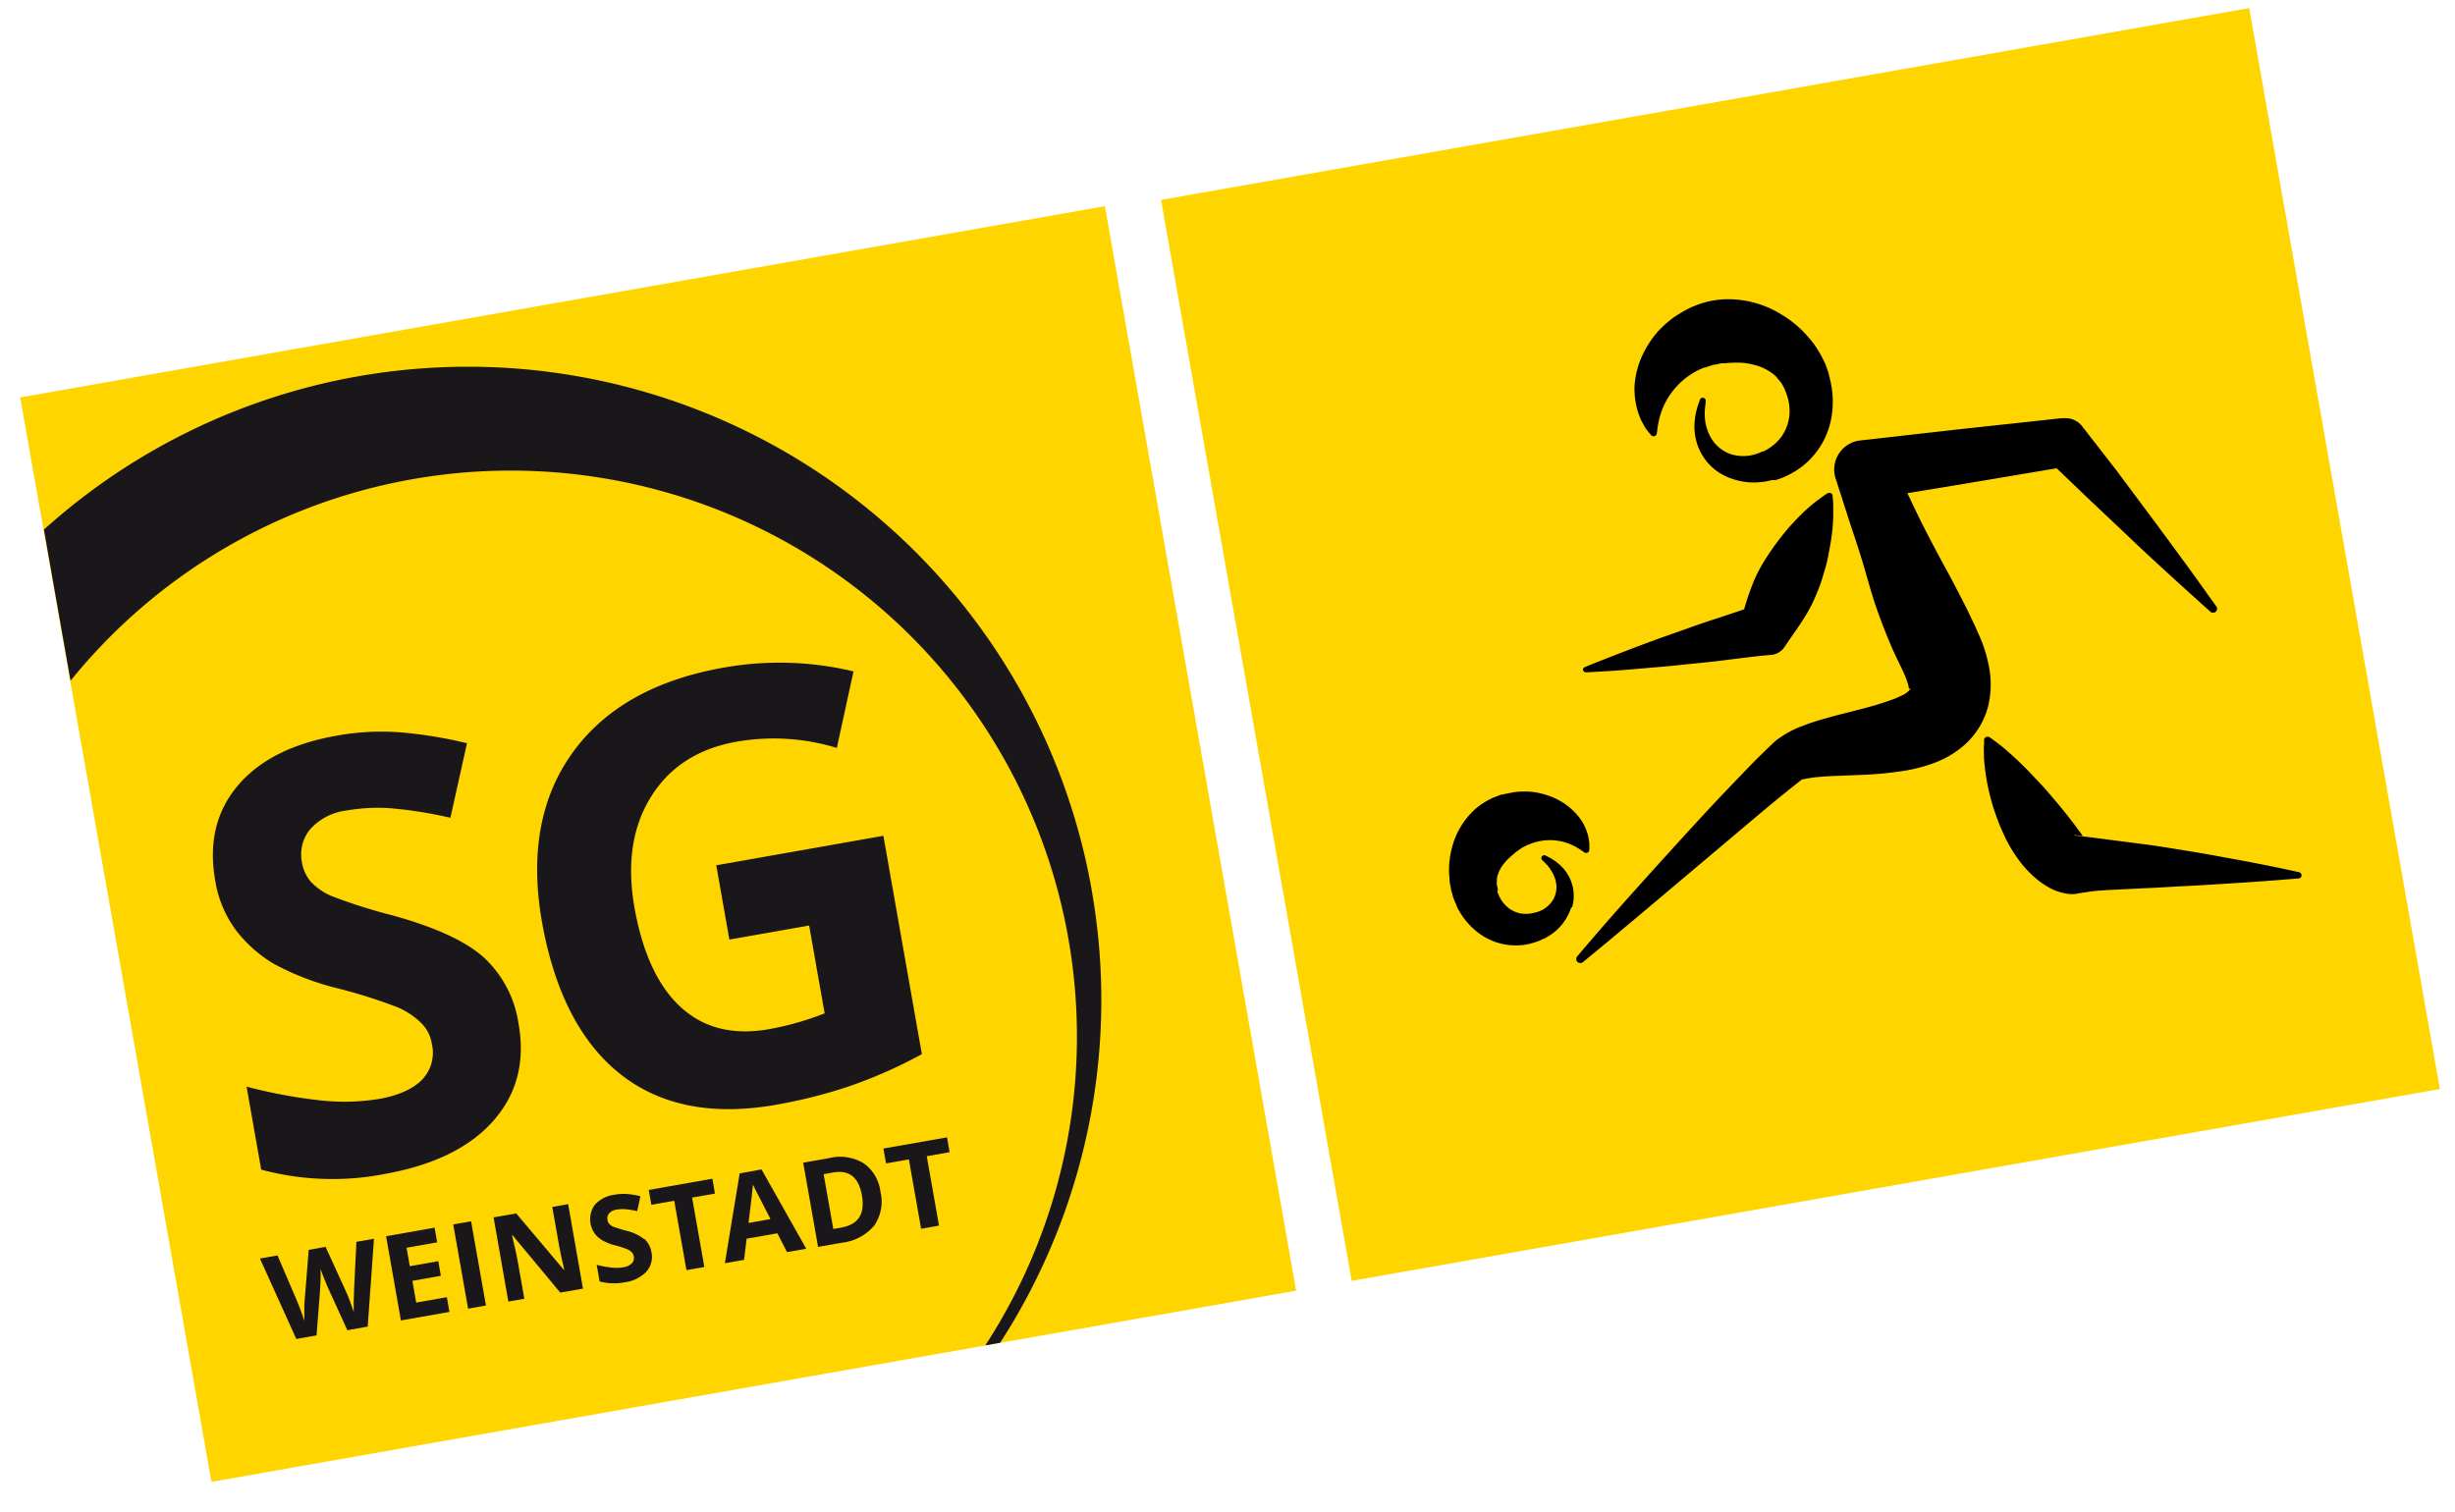 <?xml version="1.0" encoding="UTF-8"?>
<svg xmlns="http://www.w3.org/2000/svg" xmlns:xlink="http://www.w3.org/1999/xlink" viewBox="0 0 391.18 240.95">
  <defs>
    <style>.cls-1{fill:none;}.cls-2{clip-path:url(#clip-path);}.cls-3{fill:#ffd500;}.cls-4{fill:#1a171b;}</style>
    <clipPath id="clip-path">
      <rect class="cls-1" y="29.63" width="209.76" height="209.76"></rect>
    </clipPath>
  </defs>
  <g id="Ebene_1" data-name="Ebene 1">
    <g class="cls-2">
      <rect class="cls-3" x="17.13" y="46.76" width="175.5" height="175.5" transform="translate(-21.77 20.26) rotate(-10)"></rect>
      <rect class="cls-4" x="73.38" y="194.78" width="2.89" height="13.63" transform="translate(-33.87 16.06) rotate(-10)"></rect>
      <polygon class="cls-4" points="113.51 187.85 103.37 189.64 103.79 192.01 107.43 191.36 109.38 202.42 112.23 201.92 110.28 190.86 113.92 190.22 113.51 187.85"></polygon>
      <g class="cls-2">
        <path class="cls-4" d="M102.64,197.48a7.32,7.32,0,0,0-2.9-1.35c-1-.29-1.69-.5-2-.62a1.86,1.86,0,0,1-.65-.45,1.19,1.19,0,0,1-.29-.62,1.27,1.27,0,0,1,.25-1.06,1.93,1.93,0,0,1,1.18-.6,6,6,0,0,1,1.41-.07,16.15,16.15,0,0,1,1.89.3l.52-2.37a14.27,14.27,0,0,0-2.11-.35,7.86,7.86,0,0,0-2,.11,5.11,5.11,0,0,0-3.16,1.6,3.94,3.94,0,0,0,0,4.61,4.36,4.36,0,0,0,1.2,1.06,8,8,0,0,0,2,.79,16.58,16.58,0,0,1,1.9.6,2.43,2.43,0,0,1,.75.48,1.18,1.18,0,0,1,.35.66,1.24,1.24,0,0,1-.31,1.15,2.5,2.5,0,0,1-1.38.62,6.74,6.74,0,0,1-1.76.05,14.57,14.57,0,0,1-2.45-.45l.46,2.65a8.8,8.8,0,0,0,4,.14,5.81,5.81,0,0,0,3.45-1.69,3.54,3.54,0,0,0,.81-3.1,3.62,3.62,0,0,0-1.09-2.09"></path>
        <path class="cls-4" d="M88,192.35l1.12,6.36c.13.72.39,1.95.79,3.67l-.06,0-7.6-9-3.6.63L81,207.43l2.55-.45-1.12-6.32c-.13-.77-.42-2-.85-3.81h.08L89.27,206l3.62-.63L90.53,191.9Z"></path>
        <polygon class="cls-4" points="66.32 207.59 65.71 204.13 70.25 203.32 69.84 200.99 65.3 201.79 64.78 198.85 69.66 197.99 69.25 195.65 61.52 197.02 63.88 210.44 71.62 209.08 71.2 206.73 66.32 207.59"></polygon>
        <path class="cls-4" d="M56.42,205.47q0,.69-.06,1.8c0,.73,0,1.35,0,1.83-.15-.48-.35-1.06-.6-1.73s-.45-1.16-.6-1.48l-3.28-7.18-2.69.48-.63,7.86a16.42,16.42,0,0,0-.07,1.77c0,.76,0,1.31,0,1.67-.31-1-.73-2.11-1.27-3.41l-3-7-2.8.49,5.79,12.82,3.23-.57.57-7.35c0-.32.05-.87.07-1.63s0-1.3,0-1.64c.07.27.26.78.56,1.54s.51,1.26.62,1.49L55.35,212l3.24-.58,1-14-2.8.49Z"></path>
        <path class="cls-4" d="M98.91,171.23q9.59,7.52,24.78,4.83a80.51,80.51,0,0,0,11.54-2.91A76,76,0,0,0,146.89,168l-6.13-34.8-26.63,4.7,2.09,11.84,12.71-2.24,2.47,14a47.29,47.29,0,0,1-8.88,2.52q-8.53,1.5-14-3.47t-7.42-15.9q-1.84-10.47,2.62-17.65t13.69-8.8a34.25,34.25,0,0,1,15.93,1L136,107a50.64,50.64,0,0,0-20.65-.61Q98.9,109.28,91.2,120t-4.83,27q3,16.71,12.54,24.23"></path>
        <path class="cls-4" d="M78.62,178.61q5.63-6.39,4-15.48a17.89,17.89,0,0,0-5.45-10.47q-4.27-3.9-14.49-6.74a86.74,86.74,0,0,1-9.85-3.12,9.73,9.73,0,0,1-3.25-2.22,6.2,6.2,0,0,1-1.46-3.13,6.32,6.32,0,0,1,1.3-5.29,9.28,9.28,0,0,1,5.86-3,29,29,0,0,1,7.07-.34,68.1,68.1,0,0,1,9.42,1.51l2.64-11.88a68.62,68.62,0,0,0-10.55-1.73,39.74,39.74,0,0,0-10.21.52q-10.65,1.88-15.79,8t-3.57,15.06a18,18,0,0,0,3.3,7.94,21.19,21.19,0,0,0,6,5.34,42.37,42.37,0,0,0,10.21,3.93,84.42,84.42,0,0,1,9.5,3A12.24,12.24,0,0,1,67.08,163a5.9,5.9,0,0,1,1.72,3.32,6.19,6.19,0,0,1-1.56,5.76q-2.19,2.23-6.87,3.06a34.65,34.65,0,0,1-8.83.28,80.61,80.61,0,0,1-12.25-2.24l2.33,13.22a43.49,43.49,0,0,0,19.72.69Q73,185,78.62,178.61"></path>
        <path class="cls-4" d="M117.86,187l-2.36,14.32,3.06-.54.41-3.37,4.9-.86,1.53,3,3.07-.54-7.13-12.64Zm1.41,7.9c.41-3.26.64-5.3.71-6.12.09.21.22.5.4.86s1,1.9,2.39,4.64Z"></path>
        <polygon class="cls-4" points="151.31 183.62 150.9 181.26 140.76 183.04 141.18 185.41 144.82 184.77 146.77 195.83 149.62 195.32 147.67 184.27 151.31 183.62"></polygon>
        <path class="cls-4" d="M137.61,185.39a7.21,7.21,0,0,0-5.41-.84l-4.22.75,2.37,13.42,3.8-.67a7.86,7.86,0,0,0,5.14-2.72,6.72,6.72,0,0,0,1-5.41,6.5,6.5,0,0,0-2.67-4.53M134,195.65l-1.22.22-1.54-8.74,1.51-.27q3.83-.68,4.59,3.65c.52,3-.6,4.66-3.34,5.14"></path>
        <path class="cls-4" d="M173.94,141.76A100.92,100.92,0,0,0,7,84.4l4.24,24.09A90.21,90.21,0,0,1,157,214.41l2.36-.41a100.56,100.56,0,0,0,14.57-72.24"></path>
      </g>
    </g>
    <rect x="203.82" y="20.18" width="166.13" height="165.06" transform="translate(-13.48 51.38) rotate(-10)"></rect>
    <path class="cls-3" d="M358.39,1.29,185,31.86l30.38,172.27,173.39-30.57ZM260.44,61.71a13.66,13.66,0,0,1,1.66-5.88,15.56,15.56,0,0,1,2.07-3c.43-.45.89-.91,1.38-1.34l.77-.63.4-.3.48-.31,1-.61.73-.4.34-.17.18-.09.45-.18c.34-.14.69-.26,1-.38a13.84,13.84,0,0,1,4.39-.73A16.05,16.05,0,0,1,284,50.21a17.07,17.07,0,0,1,3.6,2.92,21.78,21.78,0,0,1,1.51,1.8c.22.32.43.66.64,1l.31.51.31.59c.19.38.42.83.55,1.15l.29.83.07.21.11.3,0,.14.15.55c.09.37.18.73.24,1.11a14.28,14.28,0,0,1,.14,4.52,12.59,12.59,0,0,1-3.93,7.78,13.07,13.07,0,0,1-1.64,1.29,14.36,14.36,0,0,1-1.82,1,11,11,0,0,1-1.63.6l-.1,0-.13,0h0l-.06,0-.23,0-.47.1a7.1,7.1,0,0,1-.92.17,10.6,10.6,0,0,1-6.76-1.27,8.62,8.62,0,0,1-3.66-4.35,8.91,8.91,0,0,1-.53-4.11,10.3,10.3,0,0,1,.53-2.48l.27-.8a.48.48,0,0,1,.94.2s0,.29-.08.84a8.86,8.86,0,0,0,0,2.22,7.46,7.46,0,0,0,1.08,3,5.84,5.84,0,0,0,2.95,2.33,6.59,6.59,0,0,0,4.27-.07,3.71,3.71,0,0,0,.55-.22l.27-.12.14,0,0,0h0l-.09,0,.08,0a6.83,6.83,0,0,0,1.21-.7,10,10,0,0,0,.88-.72,7.31,7.31,0,0,0,.78-.89,7,7,0,0,0,1.33-4.37,7.65,7.65,0,0,0-.45-2.38,3.34,3.34,0,0,0-.22-.57l-.12-.29,0-.07.07.18v0l0,0-.1-.2-.4-.78c-.13-.2-.21-.25-.3-.38l-.13-.17-.2-.21L283,60a6,6,0,0,0-.92-.72,7.68,7.68,0,0,0-2.1-1,11.66,11.66,0,0,0-2.22-.45,17,17,0,0,0-2.13,0c-.35,0-.67.08-1,.06s-.65.07-1,.16l-.47.09h-.09c.09,0-.23.08.19-.08h0l-.19.06-.36.12-1,.33-.18,0-.22.11-.46.19c-.3.14-.58.3-.87.45a12.11,12.11,0,0,0-1.59,1.1,12.26,12.26,0,0,0-2.43,2.7,11.46,11.46,0,0,0-1.34,2.84l-.2.65c-.05.21-.09.41-.13.59-.08.38-.14.71-.17,1-.08.56-.12.87-.12.87v0a.52.52,0,0,1-.59.45.58.58,0,0,1-.31-.16s-.22-.24-.61-.74a5.74,5.74,0,0,1-.64-1l-.36-.67c-.11-.24-.21-.51-.32-.8a11.15,11.15,0,0,1-.54-2A13,13,0,0,1,260.44,61.71Zm-7.85,44.58c2.29-.94,4.59-1.83,6.89-2.71s4.62-1.74,6.93-2.55,4.63-1.67,7-2.42l3.5-1.16,1-.35a44.17,44.17,0,0,1,1.46-4.29,23,23,0,0,1,1.32-2.68c.49-.87,1.05-1.7,1.62-2.53s1.18-1.64,1.82-2.44,1.32-1.57,2.05-2.33a28.45,28.45,0,0,1,2.31-2.2c.42-.35.82-.71,1.28-1a16.51,16.51,0,0,1,1.4-1,.58.58,0,0,1,.79.18A.79.79,0,0,1,292,79a17.08,17.08,0,0,1,.11,1.71c0,.57,0,1.1,0,1.65a29.62,29.62,0,0,1-.27,3.18c-.13,1-.33,2-.53,3.06s-.48,2-.76,2.94-.59,1.93-1,2.85a22.94,22.94,0,0,1-1.26,2.71c-.95,1.75-2.15,3.38-3.26,5l-.68,1a2.87,2.87,0,0,1-2.21,1.28c-1.23.09-2.45.23-3.66.38l-3.66.45c-2.42.32-4.88.53-7.32.79s-4.91.44-7.36.66-4.92.36-7.39.49a.49.49,0,0,1-.52-.46A.5.5,0,0,1,252.59,106.29Zm-2.23,38.3a8.18,8.18,0,0,1-3.17,4.31,6.33,6.33,0,0,1-.61.39l-.31.19-.16.09,0,0h0l-.13.05-.06,0a6.9,6.9,0,0,1-1.22.51,11,11,0,0,1-1.57.41,9.69,9.69,0,0,1-1.63.13,9.87,9.87,0,0,1-6.41-2.39,11.24,11.24,0,0,1-2.33-2.68,8.57,8.57,0,0,1-.45-.77l-.21-.39,0-.1-.1-.27-.07-.14-.26-.6c-.1-.25-.21-.65-.3-1l-.15-.52-.08-.46c-.06-.3-.12-.61-.16-.92,0-.61-.11-1.23-.09-1.84a13.75,13.75,0,0,1,.5-3.62A12.46,12.46,0,0,1,235,129a11.33,11.33,0,0,1,3-1.9l.81-.32.4-.14.14,0,.28-.07.61-.13.93-.17a9.63,9.63,0,0,1,1.63-.12c.52,0,1,0,1.52.08a11.66,11.66,0,0,1,2.75.7,10.4,10.4,0,0,1,4,2.68,8,8,0,0,1,1.8,3,4.85,4.85,0,0,1,.29,1.22,3.4,3.4,0,0,1,.08.91,7,7,0,0,1,0,.74.52.52,0,0,1-.57.45.5.5,0,0,1-.23-.09l0,0-.56-.39a9.82,9.82,0,0,0-1.49-.83,8.43,8.43,0,0,0-4.69-.63,8.86,8.86,0,0,0-1.26.29c-.2.07-.41.13-.6.21l-.3.14-.14,0-.08.06-.17.1-.46.23-.26.12-.13.06h0l.2-.07h0l0,0a1.67,1.67,0,0,1-.24.16c-.17.1-.31.25-.49.35s-.34.23-.48.39c-.35.25-.65.57-1,.87a9.59,9.59,0,0,0-.94,1.12,4.87,4.87,0,0,0-.67,1.35,3.62,3.62,0,0,0-.17.74l0,.37,0,.18v.12a.78.78,0,0,0,0,.28l.15.63,0,.16V142c-.13-.37,0-.1-.06-.18l0,.05,0,.2c0,.13.08.26.13.38a5,5,0,0,0,.77,1.38,4.6,4.6,0,0,0,2.48,1.67,4.76,4.76,0,0,0,.77.13c.27,0,.55,0,.75,0a5.13,5.13,0,0,0,1-.18l.07,0s-.19.07-.09,0h0l.1,0,.19-.06a2.52,2.52,0,0,0,.39-.12,4.5,4.5,0,0,0,2.28-1.82,4,4,0,0,0,.54-2.53,5.16,5.16,0,0,0-.8-2.15,5.94,5.94,0,0,0-1-1.26l-.44-.43a.45.45,0,0,1,0-.65.44.44,0,0,1,.53-.08l.56.29a7.61,7.61,0,0,1,1.58,1.08,6.63,6.63,0,0,1,2.08,6.93ZM313,118.73a15.08,15.08,0,0,1-4.87,2.88,25.54,25.54,0,0,1-4.35,1.17,57,57,0,0,1-7.65.73c-2.38.11-4.68.15-6.62.34a22.29,22.29,0,0,0-2.23.35l-.13,0s-.05,0,0,0l0,0-.08.06-.18.14-.7.55-1.35,1.08c-1.76,1.42-3.61,2.95-5.4,4.46L274,135.08l-10.85,9.15c-3.63,3.06-7.26,6.1-10.93,9.11a.66.66,0,0,1-.91-.09.65.65,0,0,1,0-.83q4.6-5.43,9.36-10.73t9.56-10.54c1.62-1.75,3.23-3.49,4.88-5.21s3.26-3.43,5-5.17l1.3-1.27.64-.62.38-.36c.19-.18.39-.37.58-.52a15.54,15.54,0,0,1,4.3-2.34,37.71,37.71,0,0,1,3.79-1.23c1.22-.35,2.4-.65,3.54-.93,2.28-.59,4.46-1.13,6.31-1.81a14.63,14.63,0,0,0,2.38-1,3.08,3.08,0,0,0,1.08-.9c.07-.19-.13,0-.19,0s-.06-.25-.21-.78a7.26,7.26,0,0,0-.3-.9c-.12-.34-.3-.72-.42-1l-1.48-3.1c-1-2.21-1.88-4.49-2.69-6.76S297.67,92.6,297,90.3s-1.44-4.58-2.2-6.85l-2.2-6.86-.11-.32a4.67,4.67,0,0,1,3-5.88,4.81,4.81,0,0,1,.9-.19l16-1.81,16-1.73.4,0a3.35,3.35,0,0,1,3,1.3L337.26,75l5.34,7.17c1.79,2.38,3.54,4.8,5.31,7.2s3.49,4.84,5.23,7.26a.64.64,0,0,1-.95.85c-2.21-2-4.44-4-6.62-6s-4.38-4-6.54-6.09l-6.5-6.14-4.82-4.62L313.6,77l-9.67,1.6.47,1q1.49,3.18,3.12,6.3t3.31,6.17c1.07,2.07,2.17,4.1,3.14,6.17l.74,1.55.79,1.78a24.06,24.06,0,0,1,.84,2.31,21.63,21.63,0,0,1,.61,2.52,14.79,14.79,0,0,1-.19,6.27A12.32,12.32,0,0,1,313,118.73ZM366.18,140s-3.83.34-9.55.71c-2.85.18-6.19.4-9.75.57-1.78.1-3.62.22-5.48.29l-5.62.28c-.91.07-1.91.11-2.73.24l-1.24.18-.7.12a4.06,4.06,0,0,1-1.41.08,8.37,8.37,0,0,1-3.48-1.18,13.34,13.34,0,0,1-1.82-1.3,18.07,18.07,0,0,1-2.38-2.47,22.8,22.8,0,0,1-2.89-4.87,34.6,34.6,0,0,1-3-11.79c0-.91-.06-1.64,0-2.15s0-.78,0-.78a.59.59,0,0,1,.65-.52.54.54,0,0,1,.25.09h0s.23.15.63.45,1,.73,1.67,1.3a55.19,55.19,0,0,1,5.1,4.93c1,1,2,2.17,3,3.35s2,2.42,2.9,3.6l1.19,1.6c.15.22.3.39.3.47s-.08,0-.95-.09-.16.06,0,.07l.71.08,1.59.19,2.95.38,5.7.74c1.86.24,3.7.54,5.47.83s3.48.56,5.1.86l4.56.83c5.64,1.06,9.38,1.91,9.38,1.91a.52.52,0,0,1,.39.61A.51.51,0,0,1,366.18,140Z"></path>
  </g>
</svg>

